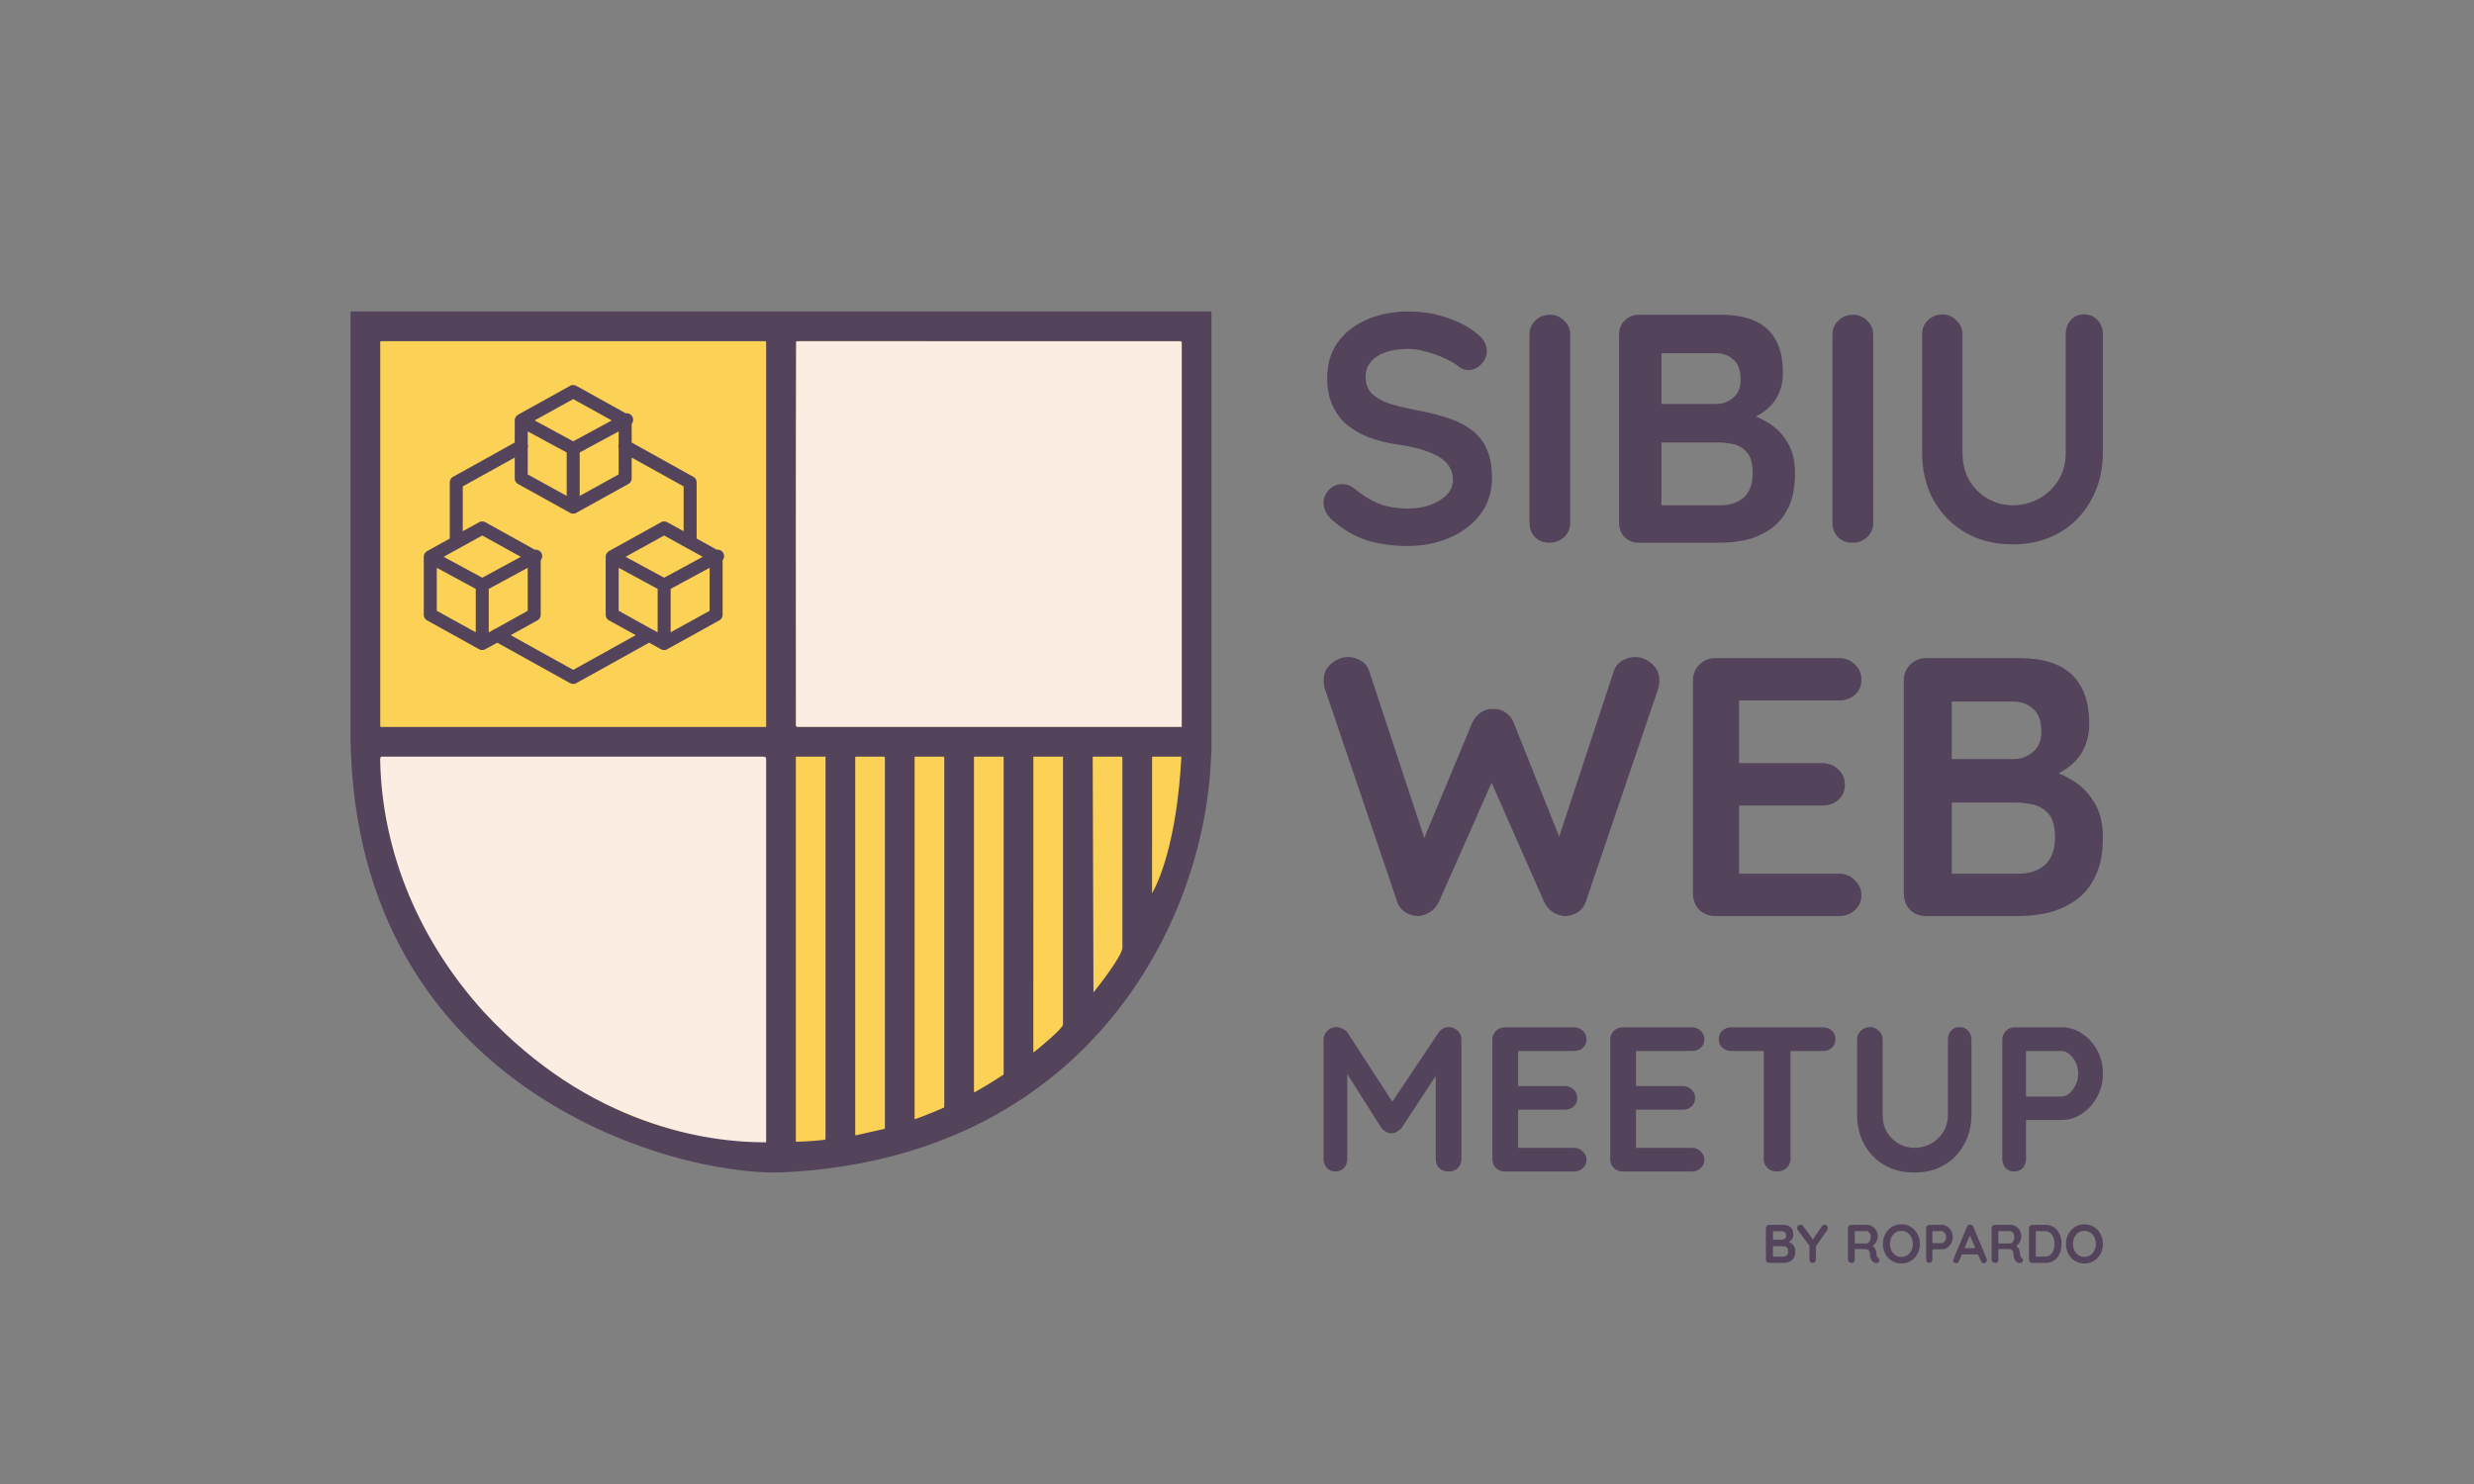 <?xml version="1.0" encoding="UTF-8" standalone="no"?>
<!-- Created with Inkscape (http://www.inkscape.org/) -->

<svg
   version="1.1"
   id="svg1"
   width="1000"
   height="600"
   viewBox="0 0 1000 600"
   sodipodi:docname="sibiu_web meetup full vector.svg"
   xml:space="preserve"
   inkscape:version="1.3 (0e150ed, 2023-07-21)"
   inkscape:export-filename="swml_full.png"
   inkscape:export-xdpi="95.699997"
   inkscape:export-ydpi="95.699997"
   xmlns:inkscape="http://www.inkscape.org/namespaces/inkscape"
   xmlns:sodipodi="http://sodipodi.sourceforge.net/DTD/sodipodi-0.dtd"
   xmlns="http://www.w3.org/2000/svg"
   xmlns:svg="http://www.w3.org/2000/svg"
   xmlns:rdf="http://www.w3.org/1999/02/22-rdf-syntax-ns#"
   xmlns:cc="http://creativecommons.org/ns#"
   xmlns:dc="http://purl.org/dc/elements/1.1/"><rect x="0" y="0" width="1000" height="600" fill="#808080" stroke="none"/><title
     id="title1">Sibiu Web Meetup Logo</title><defs
     id="defs1" /><sodipodi:namedview
     id="namedview1"
     pagecolor="#ffffff"
     bordercolor="#000000"
     borderopacity="0"
     inkscape:showpageshadow="false"
     inkscape:pageopacity="0.0"
     inkscape:pagecheckerboard="true"
     inkscape:deskcolor="#d1d1d1"
     inkscape:zoom="0.91795374"
     inkscape:cx="423.76863"
     inkscape:cy="281.05991"
     inkscape:window-width="1920"
     inkscape:window-height="1027"
     inkscape:window-x="1080"
     inkscape:window-y="25"
     inkscape:window-maximized="0"
     inkscape:current-layer="g4"
     showgrid="false"
     showguides="true"
     inkscape:export-bgcolor="#fbd157ff"
     inkscape:clip-to-page="false"
     showborder="false"
     borderlayer="false"
     labelstyle="default"><inkscape:grid
       id="grid9"
       units="px"
       originx="0"
       originy="0"
       spacingx="1"
       spacingy="1"
       empcolor="#0099e5"
       empopacity="0.302"
       color="#0099e5"
       opacity="0.149"
       empspacing="5"
       dotted="false"
       gridanglex="30"
       gridanglez="30"
       visible="false" /><sodipodi:guide
       position="490.375,474.07"
       orientation="0,-1"
       id="guide1"
       inkscape:locked="false" /><sodipodi:guide
       position="141.699,474.406"
       orientation="1,0"
       id="guide2"
       inkscape:locked="false" /><sodipodi:guide
       position="312.652,125.934"
       orientation="0,-1"
       id="guide3"
       inkscape:locked="false" /><sodipodi:guide
       position="489.672,473.688"
       orientation="1,0"
       id="guide4"
       inkscape:locked="false" /><sodipodi:guide
       position="535,180.926"
       orientation="1,0"
       id="guide5"
       inkscape:locked="false" /><sodipodi:guide
       position="850,465.965"
       orientation="1,0"
       id="guide6"
       inkscape:locked="false" /></sodipodi:namedview><g
     inkscape:groupmode="layer"
     inkscape:label="SWM"
     id="g1"
     style="display:inline"
     transform="translate(-167.662,56.527)"><g
       id="g4"
       style="display:inline"
       inkscape:label="text"><path
         d="m 888.328,438.693 q 2.112,0 3.146,0.99 1.034,0.99 1.034,2.926 0,1.034 -0.506,1.826 -0.506,0.77 -1.496,1.21 -0.99,0.418 -2.442,0.418 l 0.088,-0.99 q 0.682,0 1.562,0.198 0.88,0.176 1.694,0.66 0.836,0.462 1.364,1.32 0.55,0.836 0.55,2.156 0,1.452 -0.484,2.376 -0.462,0.924 -1.232,1.43 -0.77,0.506 -1.65,0.704 -0.88,0.176 -1.694,0.176 h -5.478 q -0.572,0 -0.968,-0.374 -0.374,-0.396 -0.374,-0.968 v -12.716 q 0,-0.572 0.374,-0.946 0.396,-0.396 0.968,-0.396 z m -0.396,2.596 h -3.916 l 0.286,-0.352 v 3.982 l -0.264,-0.198 h 3.96 q 0.638,0 1.144,-0.418 0.506,-0.418 0.506,-1.21 0,-0.946 -0.484,-1.364 -0.462,-0.44 -1.232,-0.44 z m 0.176,6.028 h -4.004 l 0.198,-0.176 v 4.642 l -0.22,-0.22 h 4.18 q 1.012,0 1.606,-0.528 0.594,-0.55 0.594,-1.628 0,-0.99 -0.396,-1.43 -0.396,-0.44 -0.946,-0.55 -0.55,-0.11 -1.012,-0.11 z m 17.05,-8.69 q 0.506,0 0.902,0.396 0.418,0.374 0.418,0.968 0,0.198 -0.066,0.418 -0.044,0.198 -0.176,0.396 l -4.994,7.15 0.396,-1.518 v 6.314 q 0,0.572 -0.396,0.968 -0.374,0.374 -0.88,0.374 -0.55,0 -0.946,-0.374 -0.374,-0.396 -0.374,-0.968 v -6.138 l 0.176,0.704 -4.752,-6.314 q -0.22,-0.286 -0.308,-0.55 -0.088,-0.264 -0.088,-0.484 0,-0.594 0.462,-0.968 0.462,-0.374 0.946,-0.374 0.616,0 1.078,0.616 l 4.224,5.83 -0.616,-0.088 3.894,-5.698 q 0.462,-0.66 1.1,-0.66 z m 11.044,15.466 q -0.616,0 -1.1,-0.374 -0.484,-0.396 -0.484,-0.968 v -12.716 q 0,-0.572 0.374,-0.946 0.396,-0.396 0.968,-0.396 h 6.336 q 1.144,0 2.134,0.616 1.012,0.594 1.628,1.672 0.616,1.056 0.616,2.442 0,0.836 -0.352,1.628 -0.33,0.792 -0.924,1.43 -0.572,0.638 -1.298,0.99 l 0.022,-0.506 q 0.616,0.33 1.012,0.792 0.418,0.44 0.638,0.968 0.242,0.506 0.286,1.1 0.088,0.55 0.11,0.968 0.044,0.418 0.132,0.704 0.11,0.286 0.396,0.44 0.484,0.286 0.594,0.836 0.132,0.528 -0.242,0.946 -0.242,0.286 -0.616,0.374 -0.374,0.066 -0.748,0 -0.374,-0.088 -0.616,-0.22 -0.374,-0.22 -0.748,-0.638 -0.374,-0.44 -0.616,-1.166 -0.22,-0.726 -0.22,-1.87 0,-0.374 -0.132,-0.682 -0.132,-0.33 -0.374,-0.55 -0.242,-0.242 -0.616,-0.352 -0.374,-0.132 -0.88,-0.132 h -4.444 l 0.33,-0.506 v 4.774 q 0,0.572 -0.308,0.968 -0.308,0.374 -0.858,0.374 z m 0.858,-7.876 h 5.126 q 0.396,0 0.77,-0.352 0.374,-0.374 0.616,-0.99 0.242,-0.638 0.242,-1.386 0,-0.968 -0.528,-1.606 -0.506,-0.66 -1.1,-0.66 h -5.082 l 0.264,-0.704 v 6.226 z m 26.62,0.176 q 0,1.65 -0.55,3.08 -0.55,1.43 -1.562,2.53 -0.99,1.078 -2.376,1.694 -1.364,0.616 -2.992,0.616 -1.628,0 -2.992,-0.616 -1.364,-0.616 -2.376,-1.694 -0.99,-1.1 -1.54,-2.53 -0.55,-1.43 -0.55,-3.08 0,-1.65 0.55,-3.08 0.55,-1.43 1.54,-2.508 1.012,-1.1 2.376,-1.716 1.364,-0.616 2.992,-0.616 1.628,0 2.992,0.616 1.386,0.616 2.376,1.716 1.012,1.078 1.562,2.508 0.55,1.43 0.55,3.08 z m -2.86,0 q 0,-1.474 -0.594,-2.662 -0.594,-1.21 -1.628,-1.914 -1.034,-0.704 -2.398,-0.704 -1.364,0 -2.398,0.704 -1.034,0.704 -1.628,1.892 -0.572,1.188 -0.572,2.684 0,1.474 0.572,2.684 0.594,1.188 1.628,1.892 1.034,0.704 2.398,0.704 1.364,0 2.398,-0.704 1.034,-0.704 1.628,-1.892 0.594,-1.21 0.594,-2.684 z m 11.748,-7.7 q 1.144,0 2.134,0.66 1.012,0.66 1.628,1.782 0.616,1.122 0.616,2.508 0,1.364 -0.616,2.486 -0.616,1.122 -1.628,1.804 -0.99,0.66 -2.134,0.66 h -4.048 l 0.22,-0.396 v 4.554 q 0,0.572 -0.352,0.968 -0.352,0.374 -0.924,0.374 -0.55,0 -0.902,-0.374 -0.352,-0.396 -0.352,-0.968 v -12.716 q 0,-0.572 0.374,-0.946 0.396,-0.396 0.968,-0.396 z m 0,7.392 q 0.418,0 0.814,-0.352 0.396,-0.352 0.66,-0.902 0.264,-0.572 0.264,-1.188 0,-0.638 -0.264,-1.188 -0.264,-0.55 -0.66,-0.88 -0.396,-0.352 -0.814,-0.352 h -4.092 l 0.264,-0.396 v 5.61 l -0.242,-0.352 z m 11.682,-3.938 -4.752,11.176 q -0.154,0.418 -0.484,0.66 -0.308,0.22 -0.682,0.22 -0.594,0 -0.88,-0.33 -0.286,-0.33 -0.286,-0.814 0,-0.198 0.066,-0.418 l 5.478,-13.156 q 0.176,-0.44 0.528,-0.682 0.374,-0.242 0.792,-0.198 0.396,0 0.726,0.242 0.352,0.22 0.506,0.638 l 5.412,12.892 q 0.11,0.286 0.11,0.528 0,0.594 -0.396,0.946 -0.374,0.352 -0.836,0.352 -0.396,0 -0.726,-0.242 -0.308,-0.242 -0.484,-0.66 l -4.73,-11.022 z m -4.07,8.492 1.21,-2.53 h 5.94 l 0.418,2.53 z m 14.058,3.454 q -0.616,0 -1.1,-0.374 -0.484,-0.396 -0.484,-0.968 v -12.716 q 0,-0.572 0.374,-0.946 0.396,-0.396 0.968,-0.396 h 6.336 q 1.144,0 2.134,0.616 1.012,0.594 1.628,1.672 0.616,1.056 0.616,2.442 0,0.836 -0.352,1.628 -0.33,0.792 -0.924,1.43 -0.572,0.638 -1.298,0.99 l 0.022,-0.506 q 0.616,0.33 1.012,0.792 0.418,0.44 0.638,0.968 0.242,0.506 0.286,1.1 0.088,0.55 0.11,0.968 0.044,0.418 0.132,0.704 0.11,0.286 0.396,0.44 0.484,0.286 0.594,0.836 0.132,0.528 -0.242,0.946 -0.242,0.286 -0.616,0.374 -0.374,0.066 -0.748,0 -0.374,-0.088 -0.616,-0.22 -0.374,-0.22 -0.748,-0.638 -0.374,-0.44 -0.616,-1.166 -0.22,-0.726 -0.22,-1.87 0,-0.374 -0.132,-0.682 -0.132,-0.33 -0.374,-0.55 -0.242,-0.242 -0.616,-0.352 -0.374,-0.132 -0.88,-0.132 h -4.444 l 0.33,-0.506 v 4.774 q 0,0.572 -0.308,0.968 -0.308,0.374 -0.858,0.374 z m 0.858,-7.876 h 5.126 q 0.396,0 0.77,-0.352 0.374,-0.374 0.616,-0.99 0.242,-0.638 0.242,-1.386 0,-0.968 -0.528,-1.606 -0.506,-0.66 -1.1,-0.66 h -5.082 l 0.264,-0.704 v 6.226 z m 19.272,-7.524 q 1.584,0 2.816,0.594 1.232,0.594 2.068,1.672 0.858,1.056 1.276,2.464 0.44,1.386 0.44,2.97 0,2.134 -0.77,3.894 -0.77,1.738 -2.244,2.772 -1.452,1.034 -3.586,1.034 h -5.258 q -0.572,0 -0.968,-0.374 -0.374,-0.396 -0.374,-0.968 v -12.716 q 0,-0.572 0.374,-0.946 0.396,-0.396 0.968,-0.396 z m -0.22,12.87 q 1.386,0 2.266,-0.704 0.88,-0.726 1.276,-1.892 0.418,-1.188 0.418,-2.574 0,-1.034 -0.242,-1.958 -0.22,-0.946 -0.704,-1.65 -0.484,-0.726 -1.232,-1.144 -0.748,-0.418 -1.782,-0.418 h -3.85 l 0.22,-0.198 v 10.78 l -0.132,-0.242 z m 23.518,-5.17 q 0,1.65 -0.55,3.08 -0.55,1.43 -1.562,2.53 -0.99,1.078 -2.376,1.694 -1.364,0.616 -2.992,0.616 -1.628,0 -2.992,-0.616 -1.364,-0.616 -2.376,-1.694 -0.99,-1.1 -1.54,-2.53 -0.55,-1.43 -0.55,-3.08 0,-1.65 0.55,-3.08 0.55,-1.43 1.54,-2.508 1.012,-1.1 2.376,-1.716 1.364,-0.616 2.992,-0.616 1.628,0 2.992,0.616 1.386,0.616 2.376,1.716 1.012,1.078 1.562,2.508 0.55,1.43 0.55,3.08 z m -2.86,0 q 0,-1.474 -0.594,-2.662 -0.594,-1.21 -1.628,-1.914 -1.034,-0.704 -2.398,-0.704 -1.364,0 -2.398,0.704 -1.034,0.704 -1.628,1.892 -0.572,1.188 -0.572,2.684 0,1.474 0.572,2.684 0.594,1.188 1.628,1.892 1.034,0.704 2.398,0.704 1.364,0 2.398,-0.704 1.034,-0.704 1.628,-1.892 0.594,-1.21 0.594,-2.684 z"
         id="text9"
         style="font-weight:bold;font-size:22px;line-height:1;font-family:Quicksand;-inkscape-font-specification:'Quicksand Bold';letter-spacing:0px;word-spacing:0px;fill:#53435b"
         inkscape:label="BY ROPARDO"
         aria-label="BY ROPARDO"
         sodipodi:insensitive="true" /><path
         d="m 707.909,358.737 q 1.166,0 2.415,0.666 1.333,0.583 1.999,1.583 l 20.239,31.15 -4.164,-0.167 20.739,-30.984 q 1.582,-2.249 4.081,-2.249 1.999,0 3.581,1.416 1.583,1.416 1.583,3.665 v 48.225 q 0,2.166 -1.416,3.665 -1.416,1.416 -3.748,1.416 -2.332,0 -3.831,-1.416 -1.416,-1.499 -1.416,-3.665 v -39.229 l 3.248,0.75 -16.991,25.903 q -0.75,0.916 -1.916,1.582 -1.083,0.666 -2.249,0.583 -1.083,0.083 -2.249,-0.583 -1.083,-0.666 -1.832,-1.582 l -15.908,-25.153 2.166,-4.414 v 42.144 q 0,2.166 -1.333,3.665 -1.333,1.416 -3.498,1.416 -2.082,0 -3.415,-1.416 -1.333,-1.499 -1.333,-3.665 v -48.225 q 0,-2.082 1.499,-3.581 1.583,-1.499 3.748,-1.499 z m 68.047,0.083 h 27.902 q 2.166,0 3.581,1.416 1.499,1.333 1.499,3.498 0,2.082 -1.499,3.415 -1.416,1.249 -3.581,1.249 h -23.321 l 0.75,-1.416 v 16.241 l -0.666,-0.666 h 19.49 q 2.166,0 3.581,1.416 1.499,1.333 1.499,3.498 0,2.082 -1.499,3.415 -1.416,1.249 -3.581,1.249 h -19.24 l 0.416,-0.666 v 16.824 l -0.666,-0.75 h 23.238 q 2.166,0 3.581,1.499 1.499,1.416 1.499,3.332 0,2.082 -1.499,3.415 -1.416,1.333 -3.581,1.333 H 775.957 q -2.166,0 -3.665,-1.416 -1.416,-1.499 -1.416,-3.665 v -48.141 q 0,-2.166 1.416,-3.581 1.499,-1.499 3.665,-1.499 z m 47.641,0 h 27.902 q 2.166,0 3.581,1.416 1.499,1.333 1.499,3.498 0,2.082 -1.499,3.415 -1.416,1.249 -3.581,1.249 h -23.321 l 0.75,-1.416 v 16.241 l -0.666,-0.666 h 19.49 q 2.166,0 3.581,1.416 1.499,1.333 1.499,3.498 0,2.082 -1.499,3.415 -1.416,1.249 -3.581,1.249 h -19.24 l 0.416,-0.666 v 16.824 l -0.666,-0.75 h 23.238 q 2.166,0 3.581,1.499 1.499,1.416 1.499,3.332 0,2.082 -1.499,3.415 -1.416,1.333 -3.581,1.333 h -27.902 q -2.166,0 -3.665,-1.416 -1.416,-1.499 -1.416,-3.665 v -48.141 q 0,-2.166 1.416,-3.581 1.499,-1.499 3.665,-1.499 z m 62.3,58.303 q -2.332,0 -3.831,-1.416 -1.499,-1.499 -1.499,-3.665 V 363.734 h 10.828 v 48.308 q 0,2.166 -1.583,3.665 -1.499,1.416 -3.915,1.416 z m -18.407,-48.724 q -2.166,0 -3.665,-1.333 -1.416,-1.333 -1.416,-3.498 0,-2.166 1.416,-3.415 1.499,-1.333 3.665,-1.333 H 904.472 q 2.166,0 3.581,1.333 1.499,1.333 1.499,3.498 0,2.166 -1.499,3.498 -1.416,1.249 -3.581,1.249 z m 92.201,-9.662 q 2.166,0 3.498,1.499 1.333,1.416 1.333,3.581 v 30.151 q 0,6.913 -2.998,12.244 -2.915,5.331 -8.079,8.329 -5.164,2.998 -11.994,2.998 -6.83,0 -12.077,-2.998 -5.164,-2.998 -8.162,-8.329 -2.915,-5.331 -2.915,-12.244 v -30.151 q 0,-2.166 1.499,-3.581 1.499,-1.499 3.831,-1.499 1.916,0 3.415,1.499 1.583,1.416 1.583,3.581 v 30.151 q 0,4.164 1.749,7.246 1.832,2.998 4.747,4.664 2.998,1.666 6.33,1.666 3.581,0 6.663,-1.666 3.082,-1.666 4.997,-4.664 1.916,-3.082 1.916,-7.246 v -30.151 q 0,-2.166 1.249,-3.581 1.249,-1.499 3.415,-1.499 z m 41.395,0.083 q 4.331,0 8.079,2.499 3.831,2.499 6.163,6.746 2.332,4.248 2.332,9.495 0,5.164 -2.332,9.412 -2.332,4.248 -6.163,6.83 -3.748,2.499 -8.079,2.499 h -15.325 l 0.833,-1.499 v 17.241 q 0,2.166 -1.333,3.665 -1.333,1.416 -3.498,1.416 -2.082,0 -3.415,-1.416 -1.333,-1.499 -1.333,-3.665 v -48.141 q 0,-2.166 1.416,-3.581 1.499,-1.499 3.665,-1.499 z m 0,27.985 q 1.583,0 3.082,-1.333 1.499,-1.333 2.499,-3.415 0.999,-2.166 0.999,-4.498 0,-2.415 -0.999,-4.498 -1,-2.082 -2.499,-3.332 -1.499,-1.333 -3.082,-1.333 h -15.492 l 0.999,-1.499 v 21.239 l -0.916,-1.333 z"
         id="text8"
         style="font-weight:bold;font-size:83.289px;line-height:1;font-family:Quicksand;-inkscape-font-specification:'Quicksand Bold';letter-spacing:0px;word-spacing:0px;fill:#53435b;stroke-width:0.925"
         inkscape:label="MEETUP"
         aria-label="MEETUP"
         sodipodi:insensitive="true" /><path
         d="m 828.722,209.104 q 3.427,0 6.556,2.682 3.129,2.533 3.129,7.003 0,1.341 -0.447,2.98 l -29.354,86.424 q -0.894,2.682 -3.278,4.172 -2.235,1.341 -4.768,1.49 -2.533,0 -5.066,-1.49 -2.384,-1.49 -3.725,-4.321 l -22.053,-50.066 1.341,0.894 -21.755,49.172 q -1.341,2.831 -3.874,4.321 -2.384,1.49 -4.917,1.49 -2.384,-0.149 -4.768,-1.49 -2.384,-1.49 -3.278,-4.172 l -29.354,-86.424 q -0.447,-1.639 -0.447,-2.98 0,-4.47 3.129,-7.003 3.278,-2.682 6.705,-2.682 2.831,0 5.215,1.49 2.533,1.49 3.427,4.321 l 23.692,71.821 -3.278,-0.149 21.159,-50.811 q 1.192,-2.682 3.427,-4.172 2.235,-1.639 5.066,-1.49 2.831,-0.149 5.066,1.49 2.235,1.49 3.278,4.172 l 19.371,48.576 -2.384,1.49 23.394,-70.927 q 0.894,-2.831 3.427,-4.321 2.533,-1.49 5.364,-1.49 z m 32.334,0.447 h 49.917 q 3.874,0 6.407,2.533 2.682,2.384 2.682,6.258 0,3.725 -2.682,6.109 -2.533,2.235 -6.407,2.235 H 869.252 l 1.341,-2.533 v 29.056 l -1.192,-1.192 h 34.868 q 3.874,0 6.407,2.533 2.682,2.384 2.682,6.258 0,3.725 -2.682,6.109 -2.533,2.235 -6.407,2.235 h -34.421 l 0.745,-1.192 v 30.099 l -1.192,-1.341 h 41.573 q 3.874,0 6.407,2.682 2.682,2.533 2.682,5.96 0,3.725 -2.682,6.109 -2.533,2.384 -6.407,2.384 h -49.917 q -3.874,0 -6.556,-2.533 -2.533,-2.682 -2.533,-6.556 v -86.126 q 0,-3.874 2.533,-6.407 2.682,-2.682 6.556,-2.682 z m 122.782,0 q 14.305,0 21.308,6.705 7.003,6.705 7.003,19.818 0,7.003 -3.427,12.368 -3.427,5.215 -10.132,8.195 -6.705,2.831 -16.54,2.831 l 0.596,-6.705 q 4.619,0 10.579,1.341 5.96,1.192 11.474,4.47 5.662,3.129 9.238,8.94 3.725,5.662 3.725,14.603 0,9.834 -3.278,16.093 -3.129,6.258 -8.344,9.685 -5.215,3.427 -11.176,4.768 -5.96,1.192 -11.474,1.192 h -37.103 q -3.874,0 -6.556,-2.533 -2.533,-2.682 -2.533,-6.556 v -86.126 q 0,-3.874 2.533,-6.407 2.682,-2.682 6.556,-2.682 z m -2.682,17.583 H 954.633 l 1.937,-2.384 v 26.97 l -1.788,-1.341 h 26.821 q 4.321,0 7.748,-2.831 3.427,-2.831 3.427,-8.195 0,-6.407 -3.278,-9.238 -3.129,-2.98 -8.344,-2.98 z m 1.192,40.828 h -27.119 l 1.341,-1.192 v 31.44 l -1.49,-1.49 h 28.311 q 6.854,0 10.878,-3.576 4.023,-3.725 4.023,-11.027 0,-6.705 -2.682,-9.685 -2.682,-2.98 -6.407,-3.725 -3.725,-0.745 -6.854,-0.745 z"
         id="text7"
         style="font-weight:bold;font-size:149.007px;line-height:1;font-family:Quicksand;-inkscape-font-specification:'Quicksand Bold';letter-spacing:0px;word-spacing:0px;fill:#53435b;stroke-width:0.993"
         inkscape:label="WEB"
         aria-label="WEB"
         sodipodi:insensitive="true" /><path
         d="m 736.901,164.223 q -9.218,0 -16.593,-2.239 -7.375,-2.37 -14.091,-8.165 -1.712,-1.449 -2.634,-3.292 -0.922,-1.844 -0.922,-3.687 0,-3.029 2.107,-5.268 2.239,-2.37 5.531,-2.37 2.502,0 4.477,1.58 5.004,4.082 9.877,6.189 5.004,2.107 12.247,2.107 4.872,0 8.955,-1.449 4.082,-1.58 6.584,-4.082 2.502,-2.634 2.502,-5.926 0,-3.951 -2.37,-6.716 -2.37,-2.765 -7.243,-4.609 -4.872,-1.975 -12.379,-3.029 -7.111,-1.054 -12.51,-3.161 -5.399,-2.239 -9.087,-5.531 -3.556,-3.424 -5.399,-7.901 -1.844,-4.609 -1.844,-10.272 0,-8.56 4.346,-14.617 4.477,-6.058 11.984,-9.218 7.506,-3.161 16.593,-3.161 8.56,0 15.803,2.634 7.375,2.502 11.984,6.453 3.819,3.029 3.819,6.98 0,2.897 -2.239,5.268 -2.239,2.37 -5.268,2.37 -1.975,0 -3.556,-1.185 -2.107,-1.844 -5.663,-3.424 -3.556,-1.712 -7.506,-2.765 -3.951,-1.185 -7.375,-1.185 -5.663,0 -9.613,1.449 -3.819,1.449 -5.794,3.951 -1.975,2.502 -1.975,5.794 0,3.951 2.239,6.584 2.37,2.502 6.716,4.082 4.346,1.449 10.403,2.634 7.901,1.449 13.827,3.424 6.058,1.975 10.008,5.136 3.951,3.029 5.926,7.77 1.975,4.609 1.975,11.325 0,8.56 -4.741,14.749 -4.741,6.189 -12.51,9.482 -7.638,3.292 -16.593,3.292 z m 65.449,-9.35 q 0,3.424 -2.502,5.794 -2.502,2.239 -5.794,2.239 -3.687,0 -5.926,-2.239 -2.239,-2.37 -2.239,-5.794 V 78.757 q 0,-3.424 2.37,-5.663 2.37,-2.37 6.058,-2.37 3.161,0 5.531,2.37 2.502,2.239 2.502,5.663 z m 60.972,-84.149 q 12.642,0 18.832,5.926 6.189,5.926 6.189,17.515 0,6.189 -3.029,10.93 -3.029,4.609 -8.955,7.243 -5.926,2.502 -14.617,2.502 l 0.527,-5.926 q 4.082,0 9.35,1.185 5.268,1.054 10.14,3.951 5.004,2.765 8.165,7.901 3.292,5.004 3.292,12.906 0,8.691 -2.897,14.222 -2.765,5.531 -7.375,8.56 -4.609,3.029 -9.877,4.214 -5.268,1.054 -10.14,1.054 h -32.791 q -3.424,0 -5.794,-2.239 -2.239,-2.37 -2.239,-5.794 V 78.757 q 0,-3.424 2.239,-5.663 2.37,-2.37 5.794,-2.37 z m -2.37,15.539 H 837.511 l 1.712,-2.107 v 23.836 l -1.58,-1.185 h 23.704 q 3.819,0 6.848,-2.502 3.029,-2.502 3.029,-7.243 0,-5.663 -2.897,-8.165 -2.765,-2.634 -7.375,-2.634 z m 1.054,36.083 h -23.967 l 1.185,-1.054 v 27.786 l -1.317,-1.317 h 25.021 q 6.058,0 9.613,-3.161 3.556,-3.292 3.556,-9.745 0,-5.926 -2.37,-8.56 -2.37,-2.634 -5.663,-3.292 -3.292,-0.658 -6.058,-0.658 z m 62.815,32.527 q 0,3.424 -2.502,5.794 -2.502,2.239 -5.794,2.239 -3.687,0 -5.926,-2.239 -2.239,-2.37 -2.239,-5.794 V 78.757 q 0,-3.424 2.37,-5.663 2.37,-2.37 6.058,-2.37 3.161,0 5.531,2.37 2.502,2.239 2.502,5.663 z m 85.203,-84.281 q 3.424,0 5.531,2.37 2.107,2.239 2.107,5.663 v 47.671 q 0,10.93 -4.741,19.358 -4.609,8.428 -12.774,13.169 -8.165,4.741 -18.963,4.741 -10.799,0 -19.095,-4.741 -8.165,-4.741 -12.906,-13.169 -4.609,-8.428 -4.609,-19.358 V 78.625 q 0,-3.424 2.37,-5.663 2.37,-2.37 6.058,-2.37 3.029,0 5.399,2.37 2.502,2.239 2.502,5.663 v 47.671 q 0,6.584 2.765,11.457 2.897,4.741 7.506,7.375 4.741,2.634 10.008,2.634 5.663,0 10.535,-2.634 4.872,-2.634 7.901,-7.375 3.029,-4.872 3.029,-11.457 V 78.625 q 0,-3.424 1.975,-5.663 1.975,-2.37 5.399,-2.37 z"
         id="text6"
         style="font-weight:bold;font-size:131.689px;line-height:1;font-family:Quicksand;-inkscape-font-specification:'Quicksand Bold';letter-spacing:0px;word-spacing:0px;display:inline;fill:#53435b;stroke-width:0.878"
         inkscape:label="SIBIU"
         aria-label="SIBIU"
         sodipodi:insensitive="true" /></g><g
       id="g2"
       inkscape:label="icon"
       transform="translate(130.337,68.875)"
       inkscape:export-filename="g2.png"
       inkscape:export-xdpi="165.50999"
       inkscape:export-ydpi="165.50999"
       style="line-height:0;display:inline"><path
         fill="#53435b"
         d="m 353.342,346.607 c -42.729,1.67 -174.575,-33.31 -172.328,-180.575 -0.005,-54.426 -9.5e-4,-108.822 0.009,-163.187 0,-0.173 0.14,-0.313 0.313,-0.313 h 343.499 c 0.091,0 0.164,0.074 0.164,0.164 V 177.034 c 0,1.458 -0.139,3.005 -0.202,4.507 -2.8,66.561 -50.522,159.534 -171.455,165.066 z"
         id="path5"
         sodipodi:nodetypes="cccssssccc"
         style="line-height:1.25;display:inline;fill:#fbd156;fill-opacity:1;stroke-width:0.316"
         inkscape:label="shield-bg"
         inkscape:export-filename="path5.svg"
         inkscape:export-xdpi="95.699997"
         inkscape:export-ydpi="95.699997"
         sodipodi:insensitive="true" /><path
         style="line-height:1.25;display:none;opacity:1;fill:#ffffff;fill-opacity:1"
         d="M 515.737,179.265 H 356.822 v 158.914 c 0,0 66.893,-0.687 117.765,-53.961 41.223,-43.17 41.15,-104.954 41.15,-104.954 z"
         id="path3"
         sodipodi:nodetypes="cccsc"
         inkscape:label="bottom-right-rect"
         sodipodi:insensitive="true" /><path
         style="line-height:1.25;display:inline;opacity:1;fill:#fbede1;fill-opacity:1"
         d="m 189.554,179.265 h 158.914 v 158.914 c 0,0 -66.893,-0.687 -117.765,-53.961 C 189.481,241.049 189.554,179.265 189.554,179.265 Z"
         id="path2"
         sodipodi:nodetypes="cccsc"
         inkscape:label="bottom-left-rect"
         sodipodi:insensitive="true" /><path
         id="rect2"
         style="line-height:1.25;display:inline;opacity:1;fill:#fbede1;stroke-width:0.987"
         inkscape:label="top-right-rect"
         d="M 358.98,12.528 H 515.012 V 168.532 H 358.98 Z"
         sodipodi:insensitive="true" /><path
         id="rect3"
         style="line-height:1.25;display:none;opacity:1;fill:#ffffff;stroke-width:0.987"
         inkscape:label="top-left-rect"
         d="M 191.014,12.528 H 347.007 V 168.525 H 191.014 Z"
         sodipodi:insensitive="true" /><path
         style="line-height:1.25;-inkscape-font-specification:Sans;text-indent:0;text-align:start;text-transform:none;display:inline;fill:#53435b;fill-opacity:1;stroke-width:2.626"
         d="m 268.523,30.302 a 2.626,2.626 0 0 0 -0.821,0.328 l -21.008,11.653 a 2.626,2.626 0 0 0 -0.246,0.164 2.626,2.626 0 0 0 -0.082,0.082 2.626,2.626 0 0 0 -0.082,0.082 2.626,2.626 0 0 0 -0.164,0.164 2.626,2.626 0 0 0 -0.328,0.41 2.626,2.626 0 0 0 -0.082,0.164 2.626,2.626 0 0 0 -0.082,0.164 2.626,2.626 0 0 0 -0.082,0.082 2.626,2.626 0 0 0 0,0.082 2.626,2.626 0 0 0 -0.082,0.164 2.626,2.626 0 0 0 0,0.082 2.626,2.626 0 0 0 0,0.164 2.626,2.626 0 0 0 -0.082,0.328 2.626,2.626 0 0 0 0,0.492 v 8.616 l -24.947,13.868 a 2.626,2.626 0 0 0 -1.313,2.298 V 92.34 l -8.863,4.924 -0.328,0.164 a 2.626,2.626 0 0 0 -0.246,0.164 2.626,2.626 0 0 0 -0.082,0.082 2.626,2.626 0 0 0 -0.082,0.082 2.626,2.626 0 0 0 -0.164,0.164 2.626,2.626 0 0 0 -0.164,0.164 2.626,2.626 0 0 0 -0.164,0.246 2.626,2.626 0 0 0 -0.082,0.164 2.626,2.626 0 0 0 -0.082,0.164 2.626,2.626 0 0 0 -0.082,0.082 2.626,2.626 0 0 0 0,0.082 2.626,2.626 0 0 0 -0.082,0.164 2.626,2.626 0 0 0 0,0.082 2.626,2.626 0 0 0 0,0.164 2.626,2.626 0 0 0 -0.082,0.328 2.626,2.626 0 0 0 0,0.492 v 23.059 a 2.626,2.626 0 0 0 1.313,2.298 l 20.843,11.571 0.164,0.082 a 2.626,2.626 0 0 0 0.082,0.082 2.626,2.626 0 0 0 0.164,0 2.626,2.626 0 0 0 0.082,0.082 2.626,2.626 0 0 0 0.164,0.082 2.626,2.626 0 0 0 0.082,0 2.626,2.626 0 0 0 0.164,0 2.626,2.626 0 0 0 0.082,0.082 2.626,2.626 0 0 0 0.164,0 2.626,2.626 0 0 0 0.082,0 2.626,2.626 0 0 0 0.164,0 2.626,2.626 0 0 0 0.082,0 2.626,2.626 0 0 0 0.164,0 2.626,2.626 0 0 0 0.164,0 2.626,2.626 0 0 0 0.656,-0.164 2.626,2.626 0 0 0 0.082,0 2.626,2.626 0 0 0 0.082,-0.082 2.626,2.626 0 0 0 0.164,-0.082 l 0.246,-0.164 a 2.626,2.626 0 0 0 0.164,-0.082 l 4.349,-2.38 29.378,16.33 a 2.626,2.626 0 0 0 2.626,0 l 29.378,-16.33 4.595,2.544 a 2.626,2.626 0 0 0 0.246,0.164 2.626,2.626 0 0 0 0.164,0 2.626,2.626 0 0 0 0.082,0.082 2.626,2.626 0 0 0 0.164,0.082 2.626,2.626 0 0 0 0.082,0 2.626,2.626 0 0 0 0.164,0 2.626,2.626 0 0 0 0.082,0.082 2.626,2.626 0 0 0 0.164,0 2.626,2.626 0 0 0 0.082,0 2.626,2.626 0 0 0 0.164,0 2.626,2.626 0 0 0 0.082,0 2.626,2.626 0 0 0 0.164,0 2.626,2.626 0 0 0 0.164,0 2.626,2.626 0 0 0 0.656,-0.164 2.626,2.626 0 0 0 0.082,0 2.626,2.626 0 0 0 0.082,-0.082 2.626,2.626 0 0 0 0.164,-0.082 l 0.246,-0.164 a 2.626,2.626 0 0 0 0.164,-0.082 l 20.597,-11.406 a 2.626,2.626 0 0 0 1.313,-2.298 v -21.992 a 2.627,2.627 0 0 0 -2.38,-4.267 l -8.124,-4.513 V 69.69 a 2.626,2.626 0 0 0 -1.313,-2.298 L 292.648,53.524 v -7.55 a 2.627,2.627 0 0 0 -2.38,-4.267 l -19.941,-11.078 a 2.626,2.626 0 0 0 -1.559,-0.328 2.626,2.626 0 0 0 -0.246,0 z m 0.492,5.662 15.592,8.616 -15.592,8.452 -15.592,-8.452 z m -18.382,13.048 15.756,8.534 V 75.107 L 250.633,66.409 V 55.823 a 2.626,2.626 0 0 0 0,-1.559 z m 36.763,0 v 5.252 a 2.626,2.626 0 0 0 0,1.477 V 66.409 L 271.641,75.107 V 57.546 Z M 245.381,59.598 v 8.37 a 2.626,2.626 0 0 0 1.313,2.298 l 21.008,11.653 a 2.626,2.626 0 0 0 0.082,0.082 2.626,2.626 0 0 0 0.164,0 2.626,2.626 0 0 0 0.082,0.082 2.626,2.626 0 0 0 0.164,0.082 2.626,2.626 0 0 0 0.082,0 2.626,2.626 0 0 0 0.164,0 2.626,2.626 0 0 0 0.082,0.082 2.626,2.626 0 0 0 0.164,0 2.626,2.626 0 0 0 0.082,0 2.626,2.626 0 0 0 0.164,0 2.626,2.626 0 0 0 0.082,0 2.626,2.626 0 0 0 0.164,0 2.626,2.626 0 0 0 0.164,0 2.626,2.626 0 0 0 0.656,-0.164 2.626,2.626 0 0 0 0.082,0 2.626,2.626 0 0 0 0.082,-0.082 2.626,2.626 0 0 0 0.164,-0.082 l 0.246,-0.164 a 2.626,2.626 0 0 0 0.164,-0.082 l 20.597,-11.406 a 2.626,2.626 0 0 0 1.313,-2.298 v -8.37 l 21.008,11.653 v 18.136 l -6.565,-3.611 a 2.626,2.626 0 0 0 -1.559,-0.328 2.626,2.626 0 0 0 -0.246,0 2.626,2.626 0 0 0 -0.821,0.328 l -21.008,11.653 a 2.626,2.626 0 0 0 -0.164,0.082 2.626,2.626 0 0 0 -0.164,0.164 2.626,2.626 0 0 0 -0.082,0.082 2.626,2.626 0 0 0 -0.164,0.164 2.626,2.626 0 0 0 -0.492,0.739 2.626,2.626 0 0 0 -0.082,0.082 2.626,2.626 0 0 0 0,0.082 2.626,2.626 0 0 0 -0.082,0.164 2.626,2.626 0 0 0 -0.082,0.574 2.626,2.626 0 0 0 0,0.164 v 23.387 a 2.626,2.626 0 0 0 1.313,2.298 l 10.832,5.99 -25.275,14.032 -25.275,-14.032 10.832,-5.99 a 2.626,2.626 0 0 0 1.313,-2.298 v -21.992 a 2.627,2.627 0 0 0 -2.38,-4.267 L 233.564,85.775 a 2.626,2.626 0 0 0 -1.559,-0.328 2.626,2.626 0 0 0 -0.246,0 2.626,2.626 0 0 0 -0.821,0.328 l -6.565,3.611 V 71.25 Z m -13.13,31.511 15.592,8.616 -15.592,8.452 -15.592,-8.452 5.908,-3.282 0.492,-0.246 a 2.626,2.626 0 0 0 0.164,-0.082 l 0.082,-0.082 a 2.626,2.626 0 0 0 0.164,-0.082 z m 73.527,0 9.027,5.006 a 2.626,2.626 0 0 0 0.492,0.246 l 6.072,3.364 -15.592,8.452 -15.592,-8.452 z m -91.908,13.048 15.756,8.534 v 17.561 l -15.756,-8.698 z m 36.763,0 v 17.397 l -13.294,7.385 h -0.082 a 2.626,2.626 0 0 0 -0.164,0.082 2.626,2.626 0 0 0 -0.492,0.246 2.626,2.626 0 0 0 -0.164,0.164 l -1.559,0.821 v -17.561 z m 36.763,0 15.756,8.534 v 17.561 l -1.805,-0.985 a 2.626,2.626 0 0 0 -0.082,-0.082 l -0.164,-0.082 a 2.626,2.626 0 0 0 -0.246,-0.082 l -13.458,-7.468 z m 36.763,0 v 17.397 l -15.756,8.698 v -17.561 z"
         id="path1"
         inkscape:label="module"
         sodipodi:insensitive="true" /><path
         fill="#53435b"
         d="m 353.346,348.607 c -43.226,1.69 -176.605,-33.697 -174.332,-182.674 -0.005,-55.059 -9.5e-4,-110.087 0.009,-165.084 0,-0.175 0.142,-0.317 0.317,-0.317 h 347.493 c 0.092,0 0.166,0.074 0.166,0.166 V 177.062 c 0,1.475 -0.141,3.04 -0.205,4.56 -2.833,67.335 -51.109,161.389 -173.449,166.985 z M 514.745,168.525 c 0.261,0 0.259,-0.002 0.259,-0.48 V 13.152 c 0,-0.343 -0.278,-0.621 -0.621,-0.621 H 360.594 c -1.497,0 -1.51,0.005 -1.51,0.547 -0.164,51.581 -0.077,103.181 -0.077,154.768 0,0.375 0.304,0.678 0.678,0.678 z M 347.007,12.826 c 0,-0.163 -0.132,-0.294 -0.294,-0.294 H 191.308 c -0.163,0 -0.294,0.132 -0.294,0.294 V 168.231 c 0,0.163 0.132,0.294 0.294,0.294 H 346.713 c 0.163,0 0.294,-0.132 0.294,-0.294 z m 167.696,167.686 -11.542,0.019 c -0.088,0 -0.16,0.072 -0.16,0.16 0.009,50.529 -0.006,26.063 -0.006,55.086 2.257,-3.91 9.979,-19.903 11.846,-55.121 0.003,-0.079 -0.059,-0.144 -0.138,-0.144 z m -323.718,1.299 c 0.717,38.038 16.351,73.666 41.685,101.692 42.945,46.463 90.673,52.955 113.992,52.955 0.345,0 0.345,0 0.345,-0.198 l 3.2e-4,-154.381 c 0,-0.931 -0.086,-1.35 -1.12,-1.35 -51.467,-0.005 -102.934,-0.005 -154.403,0 -0.404,0.193 -0.499,0.502 -0.499,1.283 z M 359.183,336.218 c 3.827,-0.081 7.64,-0.345 11.44,-0.79 0.256,-0.03 0.384,-0.174 0.384,-0.432 V 180.717 c 0,-0.126 -0.063,-0.189 -0.189,-0.189 l -11.609,-0.003 c -0.134,0 -0.202,0.066 -0.202,0.198 v 155.322 c 0,0.117 0.059,0.175 0.176,0.173 z M 395.005,180.829 c 0,-0.166 -0.135,-0.301 -0.301,-0.301 l -11.398,-0.003 c -0.166,0 -0.301,0.135 -0.301,0.301 v 152.477 c -6.5e-4,0.194 0.179,0.338 0.368,0.294 l 11.398,-2.563 c 0.137,-0.031 0.234,-0.154 0.234,-0.294 z m 23.65,-0.301 -11.552,-0.003 c -0.055,0 -0.099,0.044 -0.099,0.099 v 146.365 c 0,0.102 0.048,0.136 0.144,0.102 3.968,-1.404 7.874,-2.968 11.718,-4.694 0.084,-0.037 0.138,-0.12 0.138,-0.211 V 180.877 c 0,-0.193 -0.156,-0.349 -0.349,-0.349 z m 12.662,135.646 c 3.929,-2.197 7.771,-4.536 11.526,-7.017 0.1,-0.066 0.16,-0.179 0.16,-0.301 V 180.765 c 0,-0.133 -0.107,-0.24 -0.24,-0.24 h -11.52 c -0.132,0 -0.24,0.107 -0.24,0.24 v 135.223 c -6.3e-4,0.161 0.172,0.264 0.314,0.186 z m 35.538,-135.646 -11.721,-0.003 c -0.071,0 -0.128,0.057 -0.128,0.128 l -0.006,119.4 c 0,0.085 0.034,0.102 0.102,0.051 1.598,-1.187 11.9,-9.725 11.9,-11.241 V 180.675 c 0,-0.081 -0.066,-0.147 -0.147,-0.147 z m 23.753,0 -11.408,-0.003 c -0.11,0 -0.198,0.089 -0.198,0.198 0,11.354 0.314,91.267 0.314,95.142 1.465,-1.835 11.686,-14.753 11.686,-18.105 V 180.918 c 0,-0.216 -0.176,-0.39 -0.394,-0.39 z"
         id="path4"
         sodipodi:nodetypes="cccssssccccssscsscsssssssssccccccccccscsccsssccsscsccsccccsccsscccsccccsssscccccccsscccccsscc"
         style="line-height:1.25;display:inline;stroke-width:0.32"
         inkscape:label="shield"
         inkscape:export-filename="path5.svg"
         inkscape:export-xdpi="95.699997"
         inkscape:export-ydpi="95.699997"
         sodipodi:insensitive="true" /></g></g></svg>
